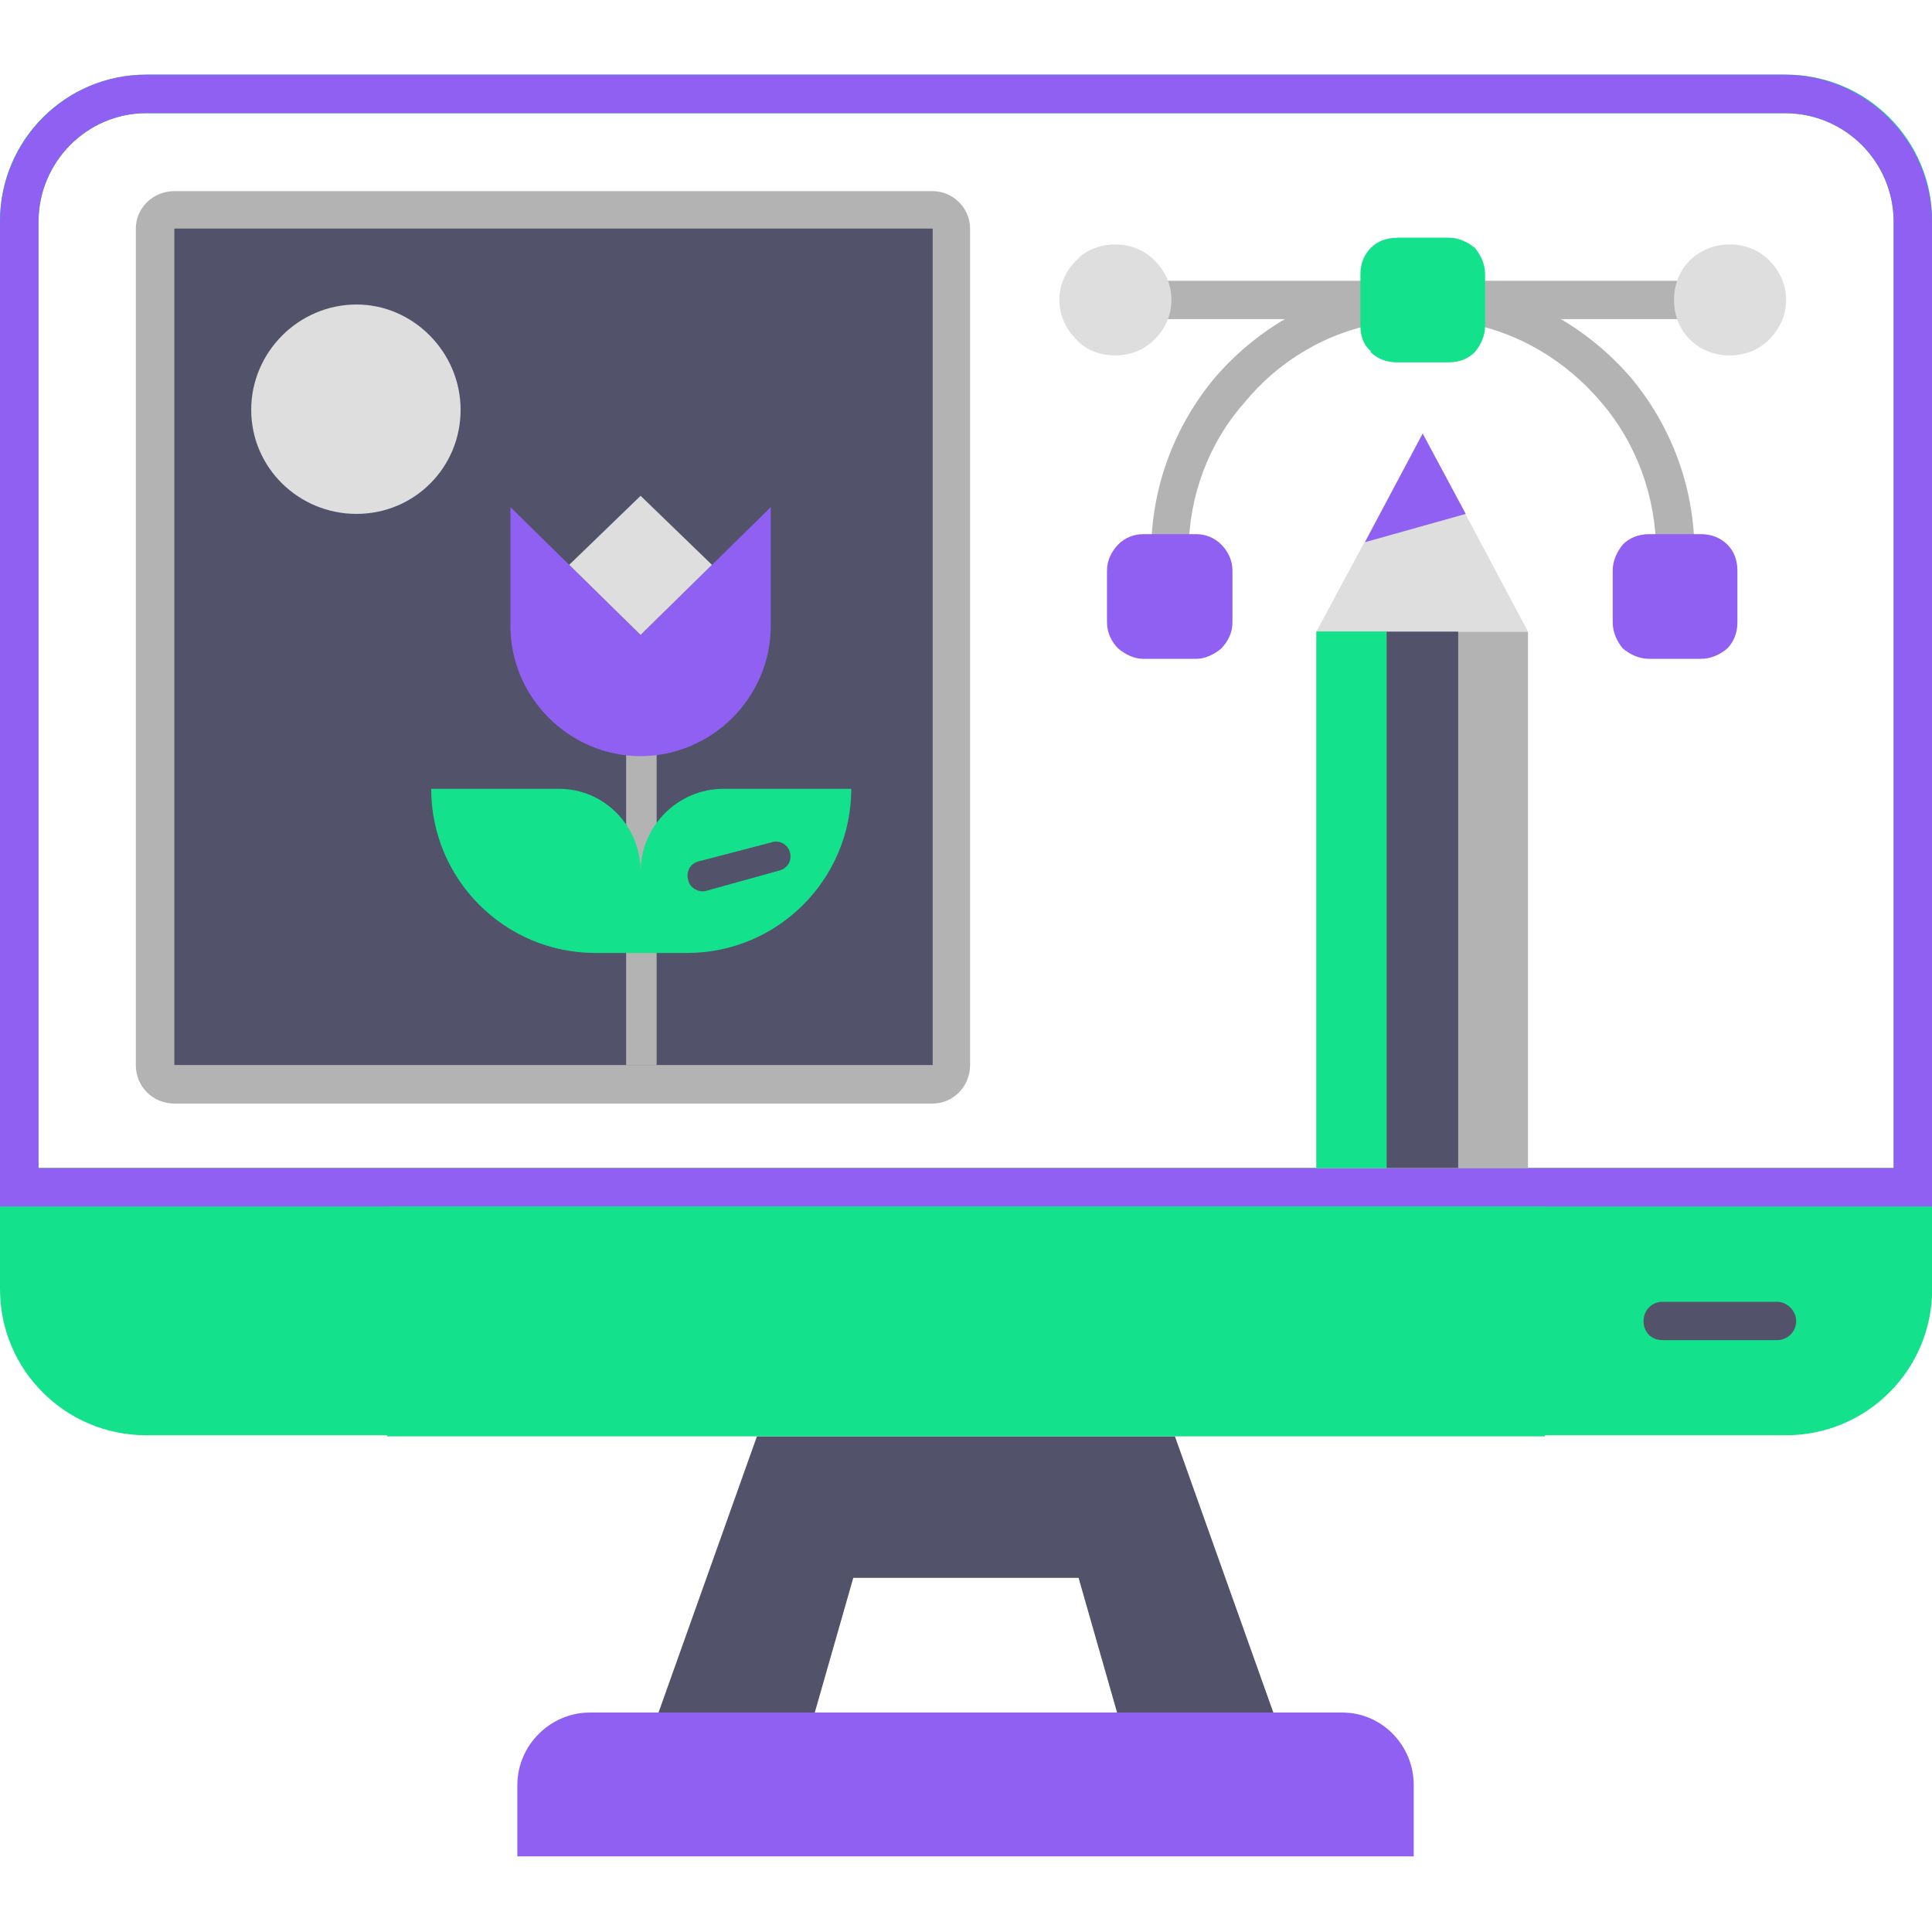 <?xml version="1.0" encoding="UTF-8"?><svg xmlns="http://www.w3.org/2000/svg" width="122.9" height="122.9" viewBox="0 0 122.9 122.9"><g id="a" image-rendering="optimizeQuality" shape-rendering="geometricPrecision" text-rendering="geometricPrecision"><g id="b"><g id="c"><g><g><path d="m48.17,91.37h26.57l6.26,17.57h-9.94l-2.45-8.57h-14.33l-2.45,8.57h-9.94l6.26-17.57Z" fill="#52526b" fill-rule="evenodd"/><path d="m113.62,4.75H9.29C4.16,4.75,0,8.91,0,14.04v67.97c0,5.13,4.16,9.29,9.29,9.29h104.33c5.13,0,9.29-4.16,9.29-9.29V14.04c0-5.13-4.16-9.29-9.29-9.29Zm6.84,69.55H2.45V14.11c0-3.82,3.1-6.91,6.84-6.91h104.26c3.82,0,6.91,3.1,6.91,6.91v60.19Z" fill="#14e18c" fill-rule="evenodd"/><path d="m37.51,108.94h47.88c2.52,0,4.54,2.09,4.54,4.61v4.54h-57.02v-4.54c0-2.52,2.09-4.61,4.61-4.61Z" fill="#8f60f2" fill-rule="evenodd"/><path d="m105.77,85.25c-.72,0-1.22-.5-1.22-1.22,0-.65.5-1.22,1.22-1.22h7.27c.65,0,1.22.58,1.22,1.22,0,.72-.58,1.22-1.22,1.22h-7.27Z" fill="#52526b" fill-rule="evenodd"/><path d="m113.54,4.75H9.29C4.18,4.75,0,8.93,0,14.11v62.64h122.9V14.11c0-5.18-4.25-9.36-9.36-9.36Zm6.91,69.55H2.45V14.11c0-3.82,3.1-6.91,6.84-6.91h104.26c3.82,0,6.91,3.1,6.91,6.91v60.19Z" fill="#8f60f2" fill-rule="evenodd"/><path d="m98.28,76.75H24.62v14.62h73.66v-14.62Z" fill="#14e18c" fill-rule="evenodd"/></g><path d="m8.64,67.75V14.54c0-1.3,1.08-2.38,2.45-2.38h48.24c1.3,0,2.38,1.08,2.38,2.38v53.21c0,1.37-1.08,2.45-2.38,2.45H11.09c-1.37,0-2.45-1.08-2.45-2.45Z" fill="#b3b3b3" fill-rule="evenodd"/><path d="m11.09,14.54h48.24v53.21H11.09V14.54Z" fill="#52526b" fill-rule="evenodd"/><path d="m22.68,19.37c-3.67,0-6.7,3.02-6.7,6.7s3.02,6.62,6.7,6.62,6.62-2.95,6.62-6.62-3.02-6.7-6.62-6.7Z" fill="#dedede" fill-rule="evenodd"/><path d="m39.82,47.81c0-.58.43-1.01.94-1.01.58,0,1.01.43,1.01,1.01v19.94h-1.94v-19.94Z" fill="#b3b3b3"/><path d="m40.75,60.62h-2.88c-5.76,0-10.44-4.68-10.44-10.44h8.14c2.88,0,5.18,2.38,5.18,5.26,0-2.88,2.38-5.26,5.26-5.26h8.14c0,5.76-4.68,10.44-10.44,10.44h-2.95Z" fill="#14e18c" fill-rule="evenodd"/><path d="m49.1,53.57c.5-.14,1.01.14,1.15.65s-.14,1.01-.65,1.15l-4.68,1.3c-.5.14-1.08-.22-1.15-.72-.14-.5.14-1.01.65-1.15l4.68-1.22Z" fill="#52526b"/><path d="m31.97,55.37c-.5-.14-.79-.65-.65-1.15s.65-.79,1.15-.65l4.68,1.22c.5.14.79.65.65,1.15s-.65.86-1.15.72l-4.68-1.3Z" fill="#14e18c"/><path d="m32.47,32.26v7.56c0,4.54,3.74,8.28,8.28,8.28s8.28-3.74,8.28-8.28v-7.56l-8.28,8.14-8.28-8.14Z" fill="#8f60f2" fill-rule="evenodd"/><path d="m42.62,45.58c-.5.14-1.08-.14-1.22-.65s.14-1.01.65-1.15c.65-.22,1.3-.65,1.73-1.15.5-.5.86-1.15,1.01-1.87.14-.5.65-.79,1.15-.72.5.14.86.65.72,1.15-.29,1.08-.79,1.94-1.44,2.74-.72.72-1.58,1.3-2.59,1.66Z" fill="#8f60f2" fill-rule="evenodd"/><path d="m40.75,31.54l-4.54,4.39,4.54,4.46,4.54-4.46-4.54-4.39Z" fill="#dedede" fill-rule="evenodd"/></g><path d="m73.3,20.3c-.65,0-1.22-.58-1.22-1.22s.58-1.22,1.22-1.22h14.4c.72,0,1.22.58,1.22,1.22s-.5,1.22-1.22,1.22h-14.4Zm19.94,0c-.65,0-1.15-.58-1.15-1.22s.5-1.22,1.15-1.22h14.4c.72,0,1.22.58,1.22,1.22s-.5,1.22-1.22,1.22h-14.4Z" fill="#b3b3b3"/><path d="m75.6,35.14c0,.72-.5,1.22-1.15,1.22-.72,0-1.22-.5-1.22-1.22,0-4.18,1.51-8.06,4.03-11.09,2.59-3.02,6.19-5.18,10.3-5.9.65-.14,1.22.36,1.37,1.01.07.65-.36,1.22-1.01,1.37-3.53.58-6.62,2.45-8.78,5.11-2.23,2.52-3.53,5.9-3.53,9.5Zm17.5-14.62c-.72-.14-1.15-.72-1.01-1.37.07-.65.72-1.15,1.37-1.01,4.1.72,7.7,2.88,10.3,5.9,2.52,3.02,4.03,6.91,4.03,11.09,0,.72-.58,1.22-1.22,1.22s-1.22-.5-1.22-1.22c0-3.6-1.3-6.98-3.46-9.5-2.23-2.66-5.33-4.54-8.78-5.11Z" fill="#b3b3b3"/><g><path d="m83.74,40.18h13.46v34.13h-13.46v-34.13Z" fill="#b3b3b3" fill-rule="evenodd"/><path d="m90.5,27.58l6.7,12.6h-13.46l6.77-12.6Z" fill="#dedede" fill-rule="evenodd"/><path d="m88.2,40.18h4.56v34.12h-4.56v-34.12Z" fill="#52526b" fill-rule="evenodd"/><path d="m88.2,74.3v-34.13h-4.46v34.13h4.46Z" fill="#14e18c" fill-rule="evenodd"/><path d="m93.24,32.69l-2.74-5.11-3.67,6.91,6.41-1.8Z" fill="#8f60f2" fill-rule="evenodd"/></g><g><path d="m110.02,15.55c1.01,0,1.87.36,2.52,1.01s1.08,1.51,1.08,2.52-.43,1.87-1.08,2.52-1.51,1.01-2.52,1.01c-.94,0-1.87-.36-2.52-1.01s-1.01-1.51-1.01-2.52.36-1.87,1.01-2.52,1.58-1.01,2.52-1.01Z" fill="#dedede" fill-rule="evenodd"/><path d="m104.9,33.98h3.31c.65,0,1.22.22,1.66.65s.65,1.01.65,1.66v3.31c0,.65-.22,1.22-.65,1.66-.43.36-1.01.65-1.66.65h-3.31c-.65,0-1.22-.29-1.66-.65-.36-.43-.65-1.01-.65-1.66v-3.31c0-.65.29-1.22.65-1.66.43-.43,1.01-.65,1.66-.65Z" fill="#8f60f2" fill-rule="evenodd"/><path d="m72.72,33.98h3.38c.58,0,1.15.22,1.58.65s.72,1.01.72,1.66v3.31c0,.65-.29,1.22-.72,1.66-.43.36-1.01.65-1.58.65h-3.38c-.58,0-1.15-.29-1.58-.65-.43-.43-.72-1.01-.72-1.66v-3.31c0-.65.29-1.22.72-1.66s1.01-.65,1.58-.65Z" fill="#8f60f2" fill-rule="evenodd"/><path d="m70.92,15.55c1.01,0,1.87.36,2.52,1.01s1.08,1.51,1.08,2.52-.43,1.87-1.08,2.52-1.51,1.01-2.52,1.01c-.94,0-1.87-.36-2.45-1.01-.65-.65-1.08-1.51-1.08-2.52s.43-1.87,1.08-2.52c.58-.65,1.51-1.01,2.45-1.01Z" fill="#dedede" fill-rule="evenodd"/><path d="m88.85,15.12h3.31c.65,0,1.22.29,1.66.65.36.43.65,1.01.65,1.66v3.31c0,.65-.29,1.22-.65,1.66-.43.43-1.01.65-1.66.65h-3.31c-.65,0-1.22-.22-1.66-.65v-.07c-.43-.36-.65-.94-.65-1.58v-3.31c0-.65.22-1.22.65-1.66s1.01-.65,1.66-.65Z" fill="#14e18c" fill-rule="evenodd"/></g></g></g></g></svg>